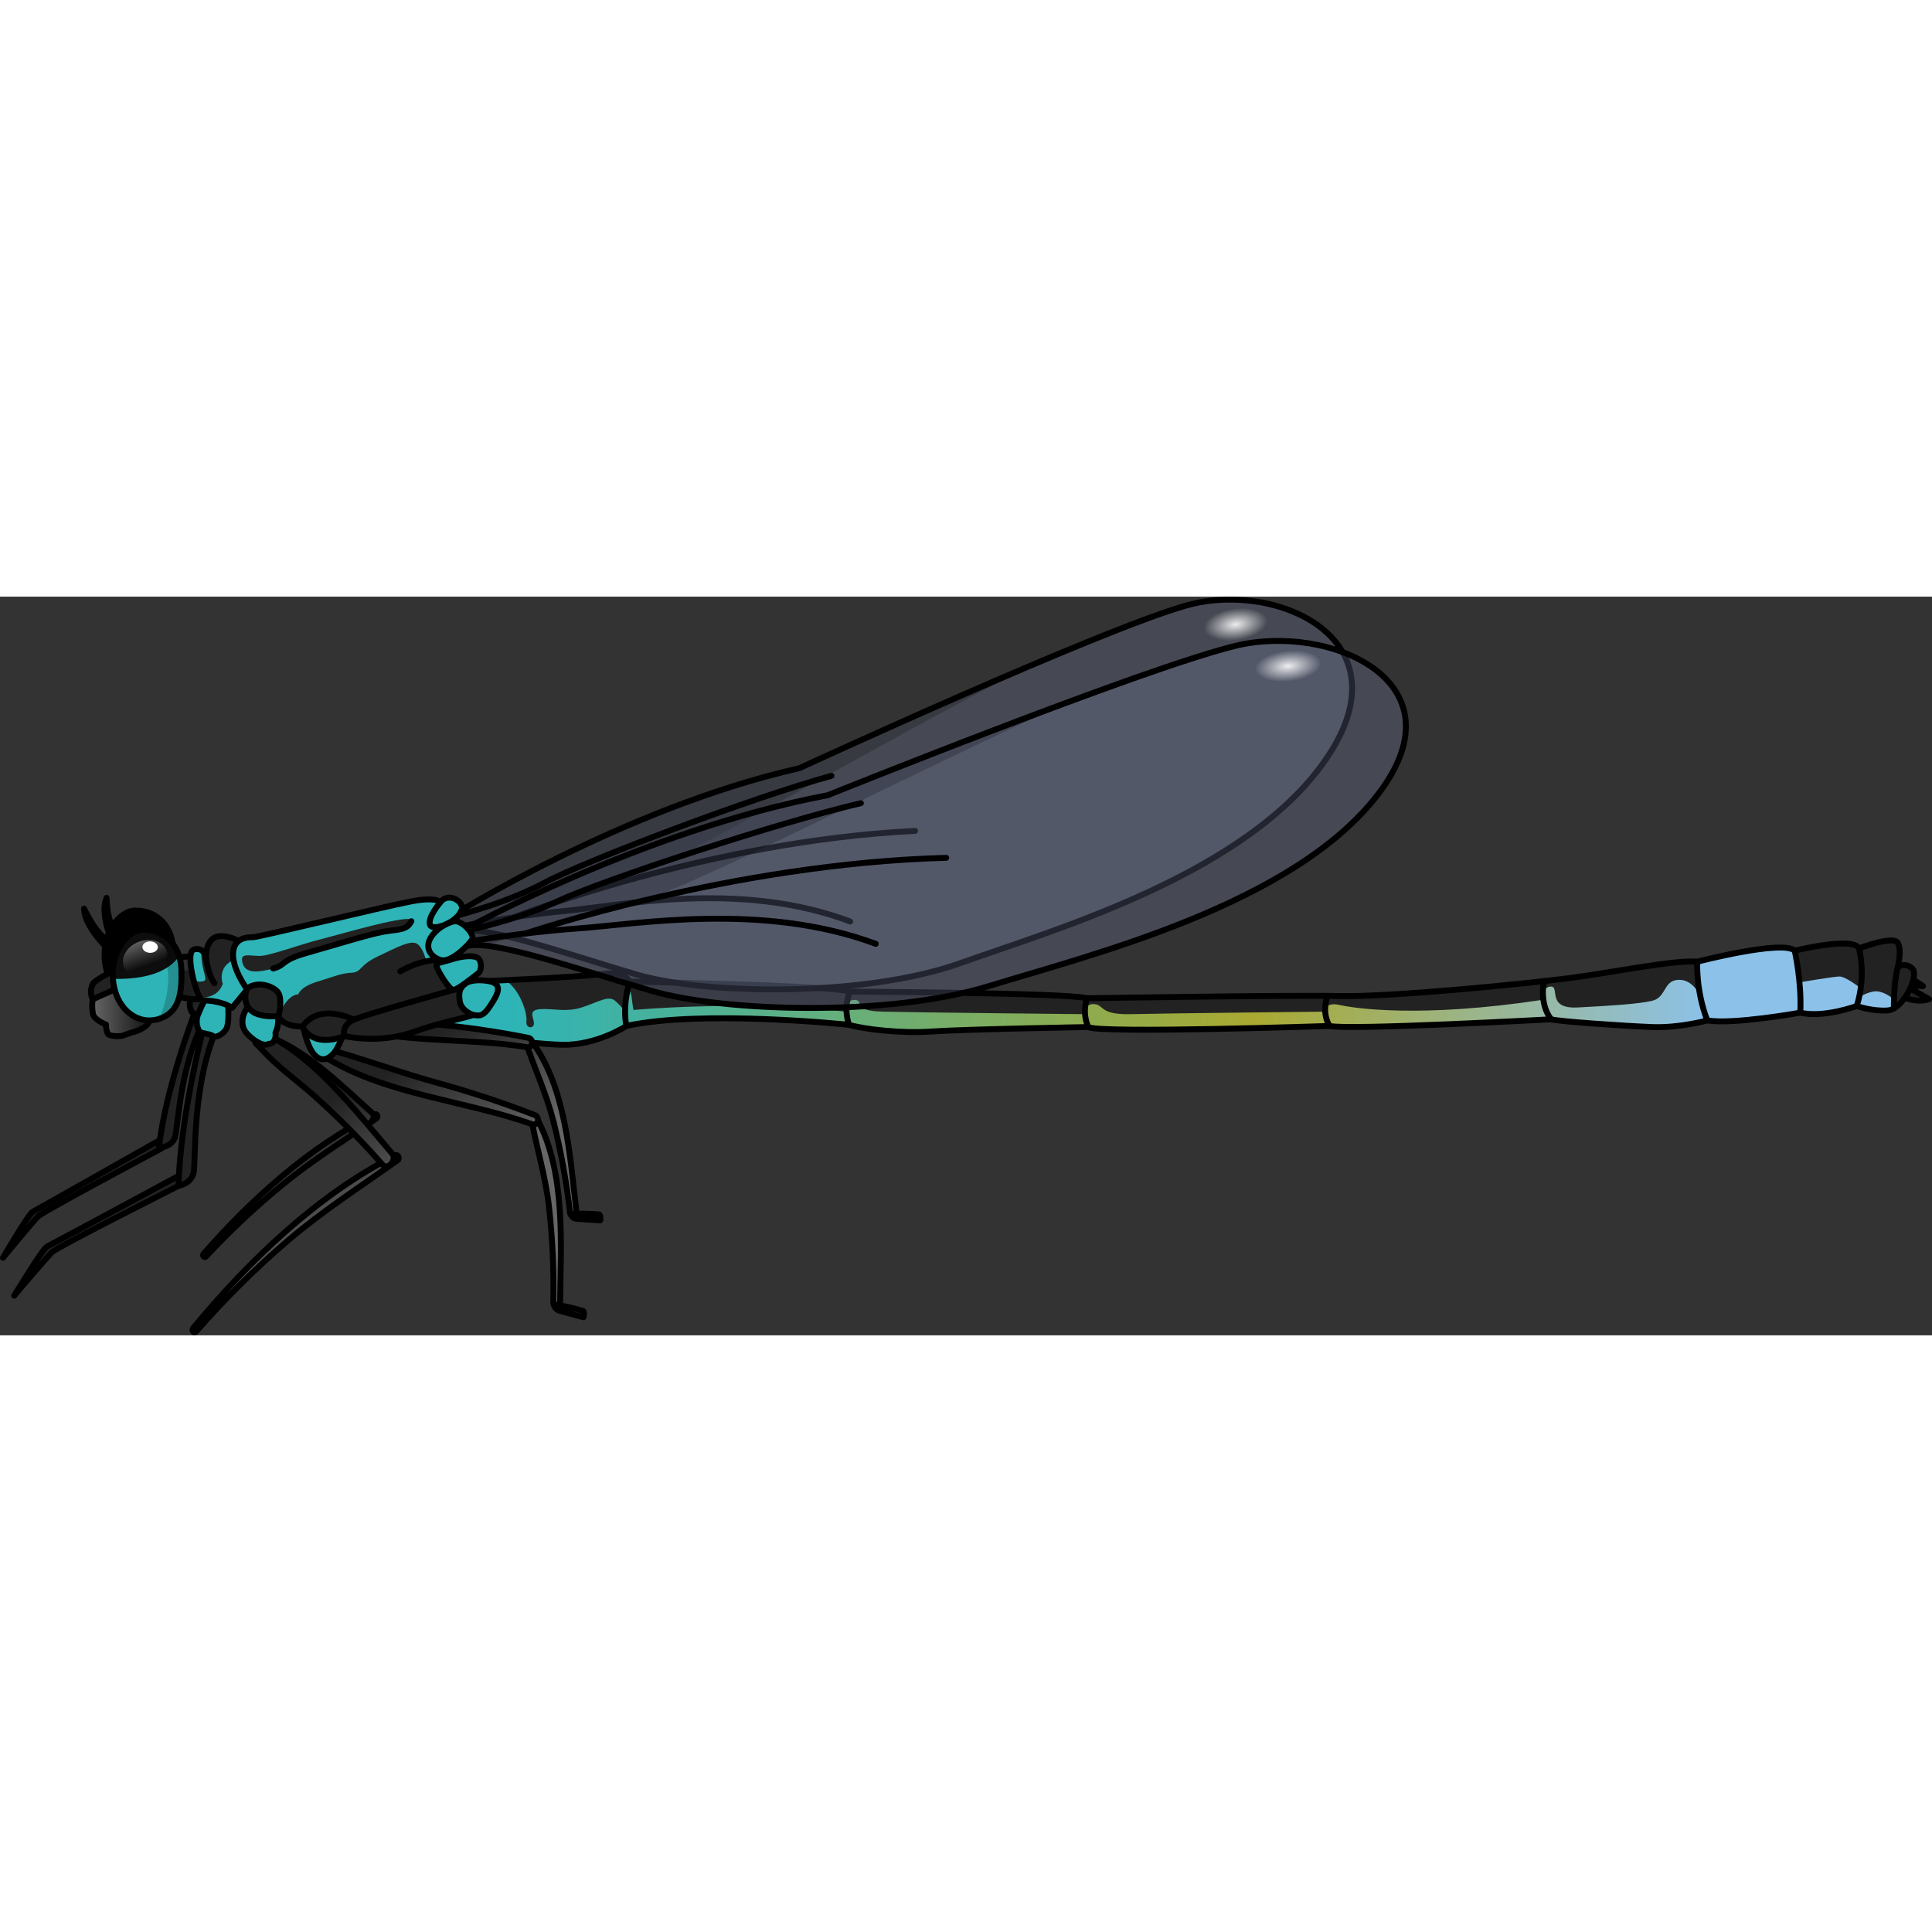 <?xml version="1.0" encoding="utf-8"?>
<!-- Created by: Science Figures, www.sciencefigures.org, Generator: Science Figures Editor -->
<svg version="1.1" id="Camada_1" xmlns="http://www.w3.org/2000/svg" xmlns:xlink="http://www.w3.org/1999/xlink" 
	 width="800px" height="800px" viewBox="0 0 326.815 124.954" enable-background="new 0 0 326.815 124.954"
	 xml:space="preserve">
<rect x="0" y="0" width="326.815" height="124.954" fill="#333333" stroke="none"/>
<g>
	<g>
		<path fill="#222222" stroke="#000000" stroke-linecap="round" stroke-linejoin="round" stroke-miterlimit="10" d="M319.87,66.762
			c0,0,3.662,2.344,6.445,1.318l-4.101-2.344l3.076,0.146c0,0-1.758-1.318-3.662-2.051C319.723,63.1,319.87,66.762,319.87,66.762z"
			/>
		<g>
			<path fill="#222222" d="M79.917,65.124c0,0,18.359-0.749,22.106-1.311c3.747-0.562,4.496,1.311,4.496,1.311
				s33.533,0.562,37.28,1.686c0,0,36.905,0.187,40.09,1.124c0,0,34.095-0.562,42.713-0.375c8.617,0.187,31.285-2.061,38.591-2.997
				c7.306-0.937,18.172-3.185,21.918-2.81c0,0,14.425-3.747,16.486-1.873c0,0,9.929-2.435,10.865-0.375c0,0,5.807-2.248,6.557-0.937
				c0.749,1.311,0,4.121,0,4.121s1.124-0.937,2.435,0.187c1.311,1.124-1.499,6.931-4.121,7.119
				c-2.623,0.187-5.245-0.749-5.245-0.749s-5.62,2.061-9.554,1.124c0,0-11.427,2.061-15.736,1.311c0,0-4.683,1.311-9.367,1.124
				c-4.683-0.187-15.736-0.937-17.048-1.311c0,0-34.47,1.873-37.467,1.124c0,0-38.779,1.311-40.839,0.187
				c0,0-21.169,0.375-26.414,0.749c-5.245,0.375-11.427-0.375-14.05-1.124c0,0-24.728-2.623-37.654,0.187
				c0,0-4.949,3.298-10.866,3.185c-5.917-0.113-25.074-2.721-25.074-2.721S71.112,68.496,79.917,65.124z"/>
			<linearGradient id="SVGID_1_" gradientUnits="userSpaceOnUse" x1="86.036" y1="67.58" x2="289.697" y2="67.58">
				<stop  offset="0" style="stop-color:#2EB4B7"/>
				<stop  offset="0.619" style="stop-color:#A9A931"/>
				<stop  offset="1" style="stop-color:#8CC2EA"/>
			</linearGradient>
			<path fill="url(#SVGID_1_)" d="M320.236,68.075c0,0-0.99-0.991-2.405-1.274c-1.415-0.283-3.396,0.99-3.396,0.99l0.142-1.698
				c0,0-2.405-1.839-3.396-1.839c-0.99,0-6.791,0.99-6.791,0.99c-0.148-1.555-0.489-3.686-0.781-5.369
				c-0.001,0-0.012,0.003-0.012,0.003c-2.061-1.873-16.486,1.873-16.486,1.873c-0.072-0.007-0.164-0.007-0.241-0.012
				c0.153,3.178,0.684,5.769,0.684,5.769s-1.132-2.83-3.679-2.688c-2.547,0.141-1.981,2.971-4.386,3.537
				c-2.405,0.566-7.216,0.849-12.592,1.132c-5.376,0.283-2.971-3.537-4.528-3.537c-1.556,0-1.556,2.264-1.556,2.264
				c-20.657,3.113-31.693,1.415-34.24,0.849c-2.547-0.566-2.405,1.132-2.405,1.132s-27.448,0.283-32.825,0.425
				c-5.377,0.141-4.528-1.556-6.226-1.698c-1.698-0.142-1.839,1.698-1.839,1.698s-28.439-0.283-33.957-0.425
				c-5.518-0.141-2.971-1.839-4.669-1.981c-1.698-0.141-1.556,1.981-1.556,1.981c-18.11-1.981-35.937-0.283-35.937-0.283
				s-0.142-0.707-0.283-1.981c-0.141-1.273-0.566-1.839-0.99-1.273c-0.425,0.566,0,3.679,0,3.679s-0.708-0.991-1.84-1.981
				c-1.132-0.99-2.971,0.283-5.659,1.132c-2.688,0.849-4.669,0.142-6.933,0.283c-2.264,0.142-1.132,1.415-1.132,2.405
				s-1.415,0.849-1.274-0.283c0.142-1.132-0.566-3.679-1.981-5.518c-0.425-0.552-0.953-1.058-1.494-1.503
				c-3.247,0.152-5.656,0.25-5.656,0.25c-7.097,2.718-9.182,6.22-9.725,7.478l-0.025,0.499c1.73,0.234,19.3,2.593,24.924,2.7
				c5.917,0.113,10.865-3.185,10.865-3.185c12.926-2.81,37.654-0.187,37.654-0.187c2.623,0.749,8.805,1.499,14.05,1.124
				c5.245-0.375,26.414-0.749,26.414-0.749c2.061,1.124,40.839-0.187,40.839-0.187c2.997,0.749,37.467-1.124,37.467-1.124
				c1.311,0.374,12.364,1.124,17.048,1.311c4.683,0.187,9.367-1.124,9.367-1.124c4.309,0.75,15.736-1.311,15.736-1.311
				c3.934,0.937,9.554-1.124,9.554-1.124s2.623,0.937,5.245,0.749c0.336-0.024,0.675-0.143,1.008-0.329L320.236,68.075z"/>
			<path fill="none" stroke="#000000" stroke-linecap="round" stroke-linejoin="round" d="M79.917,65.124
				c0,0,18.359-0.749,22.106-1.311c3.747-0.562,4.496,1.311,4.496,1.311s33.533,0.562,37.28,1.686c0,0,36.905,0.187,40.09,1.124
				c0,0,34.095-0.562,42.713-0.375c8.617,0.187,31.285-2.061,38.591-2.997c7.306-0.937,18.172-3.185,21.918-2.81
				c0,0,14.425-3.747,16.486-1.873c0,0,9.929-2.435,10.865-0.375c0,0,5.807-2.248,6.557-0.937c0.749,1.311,0,4.121,0,4.121
				s1.124-0.937,2.435,0.187c1.311,1.124-1.499,6.931-4.121,7.119c-2.623,0.187-5.245-0.749-5.245-0.749s-5.62,2.061-9.554,1.124
				c0,0-11.427,2.061-15.736,1.311c0,0-4.683,1.311-9.367,1.124c-4.683-0.187-15.736-0.937-17.048-1.311
				c0,0-34.47,1.873-37.467,1.124c0,0-38.779,1.311-40.839,0.187c0,0-21.169,0.375-26.414,0.749
				c-5.245,0.375-11.427-0.375-14.05-1.124c0,0-24.728-2.623-37.654,0.187c0,0-4.949,3.298-10.866,3.185
				c-5.917-0.113-25.074-2.721-25.074-2.721S71.112,68.496,79.917,65.124z"/>
			<path fill="none" stroke="#000000" stroke-linecap="round" stroke-linejoin="round" d="M106.518,65.124
				c0,0-1.272,3.771-0.562,7.493"/>
			<path fill="none" stroke="#000000" stroke-linecap="round" stroke-linejoin="round" d="M143.798,66.81
				c0,0-1.232,2.347-0.187,5.62"/>
			<path fill="none" stroke="#000000" stroke-linecap="round" stroke-linejoin="round" d="M183.888,67.934
				c0,0-0.929,2.185,0.187,4.871"/>
			<path fill="none" stroke="#000000" stroke-linecap="round" stroke-linejoin="round" d="M224.56,67.532
				c0,0-1.095,2.743,0.354,5.086"/>
			<path fill="none" stroke="#000000" stroke-linecap="round" stroke-linejoin="round" d="M261.175,65.036
				c0,0-0.872,3.734,1.206,6.458"/>
			<path fill="none" stroke="#000000" stroke-linecap="round" stroke-linejoin="round" d="M287.11,61.752
				c0,0-0.294,4.74,1.686,9.929"/>
			<path fill="none" stroke="#000000" stroke-linecap="round" stroke-linejoin="round" d="M303.595,59.879
				c0,0,1.216,5.37,0.937,10.491"/>
			<path fill="none" stroke="#000000" stroke-linecap="round" stroke-linejoin="round" d="M314.461,59.504
				c0,0,1.288,4.451-0.375,9.741"/>
			<path fill="none" stroke="#000000" stroke-linecap="round" stroke-linejoin="round" d="M321.018,62.689
				c-0.742,2.933-0.643,6.954-0.643,6.954"/>
		</g>
	</g>
	<g>
		<g>
			
				<linearGradient id="SVGID_00000083064023358421001270000010246155610897135505_" gradientUnits="userSpaceOnUse" x1="57.46" y1="112.387" x2="41.657" y2="88.267">
				<stop  offset="0.004" style="stop-color:#666666"/>
				<stop  offset="0.806" style="stop-color:#222222"/>
			</linearGradient>
			
				<path fill="url(#SVGID_00000083064023358421001270000010246155610897135505_)" stroke="#000000" stroke-linecap="round" stroke-linejoin="round" stroke-miterlimit="10" d="
				M63.33,87.6c-11.047,5.468-20.831,14.376-28.895,23.558c-0.255,0.293,0.143,0.759,0.419,0.461
				c4.116-4.437,8.54-8.579,13.235-12.399c4.97-4.03,10.339-7.385,15.612-10.975C64.034,87.966,63.758,87.326,63.33,87.6z"/>
			
				<linearGradient id="SVGID_00000178192216573351369370000011765827276449873562_" gradientUnits="userSpaceOnUse" x1="68.611" y1="105.081" x2="52.808" y2="80.962">
				<stop  offset="0.004" style="stop-color:#666666"/>
				<stop  offset="0.806" style="stop-color:#222222"/>
			</linearGradient>
			
				<path fill="url(#SVGID_00000178192216573351369370000011765827276449873562_)" stroke="#000000" stroke-linecap="round" stroke-linejoin="round" stroke-miterlimit="10" d="
				M62.947,87.331c0.8,0.72-0.477,2.345-1.248,1.655c-3.137-2.741-6.441-5.285-9.895-7.611c-2.74-1.855-5.855-3.372-8.373-5.619
				c-0.706-0.618,0.263-1.976,1.039-1.727C51.437,76.294,57.476,82.422,62.947,87.331z"/>
			
				<linearGradient id="SVGID_00000148641832239872764960000001149706661041027998_" gradientUnits="userSpaceOnUse" x1="66.453" y1="106.496" x2="50.65" y2="82.376">
				<stop  offset="0.004" style="stop-color:#666666"/>
				<stop  offset="0.806" style="stop-color:#222222"/>
			</linearGradient>
			
				<path fill="url(#SVGID_00000148641832239872764960000001149706661041027998_)" stroke="#000000" stroke-linecap="round" stroke-linejoin="round" stroke-miterlimit="10" d="
				M42.947,68.825c-1.336,0.794-2.472,2.781-1.639,4.255c0.441,0.757,2.756,2.175,3.603,1.466c0.244-0.006,0.472-0.128,0.614-0.329
				c0.292-0.362,0.393-0.843,0.275-1.292c0.191-0.469,0.276-0.977,0.247-1.482C46.069,69.872,44.761,67.746,42.947,68.825z"/>
		</g>
		<g>
			
				<linearGradient id="SVGID_00000127010522278387359510000010964864657159767223_" gradientUnits="userSpaceOnUse" x1="53.362" y1="114.591" x2="37.563" y2="90.477">
				<stop  offset="0.004" style="stop-color:#666666"/>
				<stop  offset="0.806" style="stop-color:#222222"/>
			</linearGradient>
			
				<path fill="url(#SVGID_00000127010522278387359510000010964864657159767223_)" stroke="#000000" stroke-linecap="round" stroke-linejoin="round" stroke-miterlimit="10" d="
				M66.837,94.522c-12.999,6.575-24.619,17.672-34.164,29.201c-0.311,0.375,0.155,0.988,0.478,0.615
				c4.862-5.569,10.081-10.743,15.623-15.488c5.871-4.981,12.218-9.082,18.452-13.489C67.691,95.09,67.369,94.255,66.837,94.522z"/>
			
				<linearGradient id="SVGID_00000181063359960619305420000006833779076956893375_" gradientUnits="userSpaceOnUse" x1="68.082" y1="104.947" x2="52.281" y2="80.83">
				<stop  offset="0.004" style="stop-color:#666666"/>
				<stop  offset="0.806" style="stop-color:#222222"/>
			</linearGradient>
			
				<path fill="url(#SVGID_00000181063359960619305420000006833779076956893375_)" stroke="#000000" stroke-linecap="round" stroke-linejoin="round" stroke-miterlimit="10" d="
				M66.345,94.22c0.867,1.009-0.743,2.892-1.622,1.885c-3.524-4.008-7.267-7.796-11.197-11.338c-3.16-2.864-6.706-5.247-9.551-8.538
				c-0.79-0.922,0.465-2.476,1.357-2.063C53.491,78.272,60.179,87.008,66.345,94.22z"/>
			<path fill="#2EB4B7" stroke="#000000" stroke-linecap="round" stroke-linejoin="round" stroke-miterlimit="10" d="M43.54,68.054
				c-1.64,0.781-3.157,3.092-2.268,5.113c0.43,1.041,3.118,3.223,4.172,2.474c0.297,0.029,0.579-0.088,0.769-0.316
				c0.342-0.418,0.482-0.987,0.382-1.556c0.271-0.565,0.425-1.192,0.453-1.843C47.175,69.922,45.764,67,43.54,68.054z"/>
		</g>
		<g>
			
				<linearGradient id="SVGID_00000123437657584098492430000017616914254371447171_" gradientUnits="userSpaceOnUse" x1="92.827" y1="89.213" x2="77.025" y2="65.095">
				<stop  offset="0.004" style="stop-color:#666666"/>
				<stop  offset="0.806" style="stop-color:#222222"/>
			</linearGradient>
			
				<path fill="url(#SVGID_00000123437657584098492430000017616914254371447171_)" stroke="#000000" stroke-linecap="round" stroke-linejoin="round" stroke-miterlimit="10" d="
				M97.53,104.199c0.091,0.75-1.046,0.82-1.1,0.021c-0.597-5.191-1.53-10.337-2.795-15.405c-1.182-4.641-3.153-8.881-4.683-13.381
				c-0.077-0.251,0.06-0.52,0.311-0.597c0.205-0.065,0.431,0.015,0.545,0.196C95.73,82.809,96.41,94.689,97.53,104.199z"/>
			
				<linearGradient id="SVGID_00000058584738893939322770000002973493099108960387_" gradientUnits="userSpaceOnUse" x1="90.115" y1="90.992" x2="74.315" y2="66.877">
				<stop  offset="0.004" style="stop-color:#666666"/>
				<stop  offset="0.806" style="stop-color:#222222"/>
			</linearGradient>
			
				<path fill="url(#SVGID_00000058584738893939322770000002973493099108960387_)" stroke="#000000" stroke-linecap="round" stroke-linejoin="round" stroke-miterlimit="10" d="
				M96.55,104.439c0,0,0.286,0.752,0.87,0.794l4.111,0.273c0,0,0.15-0.726-0.171-1.004C99.761,104.355,98.154,104.33,96.55,104.439z
				"/>
			
				<linearGradient id="SVGID_00000171717423867176290100000010567917162580122508_" gradientUnits="userSpaceOnUse" x1="85.988" y1="93.695" x2="70.186" y2="69.577">
				<stop  offset="0.004" style="stop-color:#666666"/>
				<stop  offset="0.806" style="stop-color:#222222"/>
			</linearGradient>
			
				<path fill="url(#SVGID_00000171717423867176290100000010567917162580122508_)" stroke="#000000" stroke-linecap="round" stroke-linejoin="round" stroke-miterlimit="10" d="
				M55.557,71.681c10.447,4.215,22.68,2.703,33.617,4.542c0.981,0.133,1.112-1.405,0.214-1.591
				c-5.526-1.11-11.111-1.903-16.728-2.377c-5.597-0.55-11.138-1.506-16.719-2.064c-0.434-0.027-0.806,0.301-0.832,0.732
				C55.088,71.245,55.265,71.546,55.557,71.681z"/>
			
				<linearGradient id="SVGID_00000021101920884691952600000001101923790426821769_" gradientUnits="userSpaceOnUse" x1="78.322" y1="98.717" x2="62.52" y2="74.599">
				<stop  offset="0.004" style="stop-color:#666666"/>
				<stop  offset="0.806" style="stop-color:#222222"/>
			</linearGradient>
			
				<path fill="url(#SVGID_00000021101920884691952600000001101923790426821769_)" stroke="#000000" stroke-linecap="round" stroke-linejoin="round" stroke-miterlimit="10" d="
				M53.913,64.225c-0.511-0.131-1.001,3.901-0.452,5.489c0.548,1.587,1.636,1.748,2.995,0.954c1.358-0.795,5.575-5.952,5.575-5.952
				L53.913,64.225z"/>
		</g>
		<g>
			
				<linearGradient id="SVGID_00000059295398266713023020000001299562082002493614_" gradientUnits="userSpaceOnUse" x1="31.947" y1="128.169" x2="16.145" y2="104.051">
				<stop  offset="0.004" style="stop-color:#666666"/>
				<stop  offset="0.806" style="stop-color:#222222"/>
			</linearGradient>
			
				<path fill="url(#SVGID_00000059295398266713023020000001299562082002493614_)" stroke="#000000" stroke-linecap="round" stroke-linejoin="round" stroke-miterlimit="10" d="
				M28.431,91.137c0,0-22.205,12.571-22.905,12.925c-0.702,0.353-5.026,7.773-5.026,7.773s5.098-6.173,5.957-7.012
				c0.859-0.844,20.646-11.377,20.646-11.377S28.676,92.572,28.431,91.137z"/>
			
				<linearGradient id="SVGID_00000013892301659367881200000009982509024924023454_" gradientUnits="userSpaceOnUse" x1="53.026" y1="114.361" x2="37.223" y2="90.242">
				<stop  offset="0.004" style="stop-color:#666666"/>
				<stop  offset="0.806" style="stop-color:#222222"/>
			</linearGradient>
			
				<path fill="url(#SVGID_00000013892301659367881200000009982509024924023454_)" stroke="#000000" stroke-linecap="round" stroke-linejoin="round" stroke-miterlimit="10" d="
				M33.587,68.635c0,0-5.517,13.91-6.706,24.591c0,0,2.172-0.081,2.723-1.797c0.551-1.712,0.816-13.786,6.244-22.059L33.587,68.635z
				"/>
			<g>
				
					<linearGradient id="SVGID_00000171694515274260088220000008057303227636458168_" gradientUnits="userSpaceOnUse" x1="61.559" y1="108.763" x2="45.759" y2="84.647">
					<stop  offset="0.004" style="stop-color:#666666"/>
					<stop  offset="0.806" style="stop-color:#222222"/>
				</linearGradient>
				
					<path fill="url(#SVGID_00000171694515274260088220000008057303227636458168_)" stroke="#000000" stroke-linecap="round" stroke-linejoin="round" stroke-miterlimit="10" d="
					M34.123,65.066c-0.685,0.911-1.295,1.866-1.828,2.857c-0.304,0.76-0.254,1.603,0.137,2.343c0.275,0.349,1.842,0.514,2.2,0.882
					c0.358,0.368,1.639,0,2.336-0.829c0.697-0.831,0.647-4.063,0.647-4.063L34.123,65.066z"/>
			</g>
		</g>
		<g>
			
				<linearGradient id="SVGID_00000092438502738020090250000014895151454110736564_" gradientUnits="userSpaceOnUse" x1="30.894" y1="128.857" x2="15.093" y2="104.74">
				<stop  offset="0.004" style="stop-color:#666666"/>
				<stop  offset="0.806" style="stop-color:#222222"/>
			</linearGradient>
			
				<path fill="url(#SVGID_00000092438502738020090250000014895151454110736564_)" stroke="#000000" stroke-linecap="round" stroke-linejoin="round" stroke-miterlimit="10" d="
				M31.692,97.186c0,0-23.022,12.414-23.746,12.757c-0.724,0.343-5.552,8.303-5.552,8.303s5.513-6.513,6.428-7.389
				c0.915-0.876,21.383-11.194,21.383-11.194S31.836,98.802,31.692,97.186z"/>
			
				<linearGradient id="SVGID_00000002382358429026144470000001193251354857326012_" gradientUnits="userSpaceOnUse" x1="52.485" y1="114.712" x2="36.684" y2="90.595">
				<stop  offset="0.004" style="stop-color:#666666"/>
				<stop  offset="0.806" style="stop-color:#222222"/>
			</linearGradient>
			
				<path fill="url(#SVGID_00000002382358429026144470000001193251354857326012_)" stroke="#000000" stroke-linecap="round" stroke-linejoin="round" stroke-miterlimit="10" d="
				M34.743,71.626c0,0-4.282,16.038-4.537,28.038c0,0,2.157-0.314,2.557-2.275c0.4-1.963-0.389-15.419,4.298-25.175L34.743,71.626z"
				/>
			<g>
				<path fill="#2EB4B7" stroke="#000000" stroke-linecap="round" stroke-linejoin="round" stroke-miterlimit="10" d="
					M34.967,67.602c-0.602,1.085-1.127,2.209-1.572,3.365c-0.236,0.876-0.114,1.809,0.342,2.592
					c0.304,0.361,1.879,0.383,2.268,0.756c0.389,0.374,1.634-0.168,2.256-1.163c0.621-0.996,0.291-4.583,0.291-4.583L34.967,67.602z
					"/>
			</g>
		</g>
		<g>
			
				<linearGradient id="SVGID_00000109009002638829546260000003000692950924302759_" gradientUnits="userSpaceOnUse" x1="86.296" y1="94.912" x2="70.494" y2="70.793">
				<stop  offset="0.004" style="stop-color:#666666"/>
				<stop  offset="0.806" style="stop-color:#222222"/>
			</linearGradient>
			
				<path fill="url(#SVGID_00000109009002638829546260000003000692950924302759_)" stroke="#000000" stroke-linecap="round" stroke-linejoin="round" stroke-miterlimit="10" d="
				M94.741,119.609c-0.011,0.791-1.148,0.573-1.143-0.209c0.114-5.437-0.133-10.875-0.739-16.279
				c-0.578-4.991-2.033-9.719-2.967-14.635c-0.111-0.628,0.664-0.727,0.932-0.223C95.811,97.495,94.844,109.793,94.741,119.609z"/>
			
				<linearGradient id="SVGID_00000142135256982483760760000006412073396283053218_" gradientUnits="userSpaceOnUse" x1="81.53" y1="98.033" x2="65.728" y2="73.915">
				<stop  offset="0.004" style="stop-color:#666666"/>
				<stop  offset="0.806" style="stop-color:#222222"/>
			</linearGradient>
			
				<path fill="url(#SVGID_00000142135256982483760760000006412073396283053218_)" stroke="#000000" stroke-linecap="round" stroke-linejoin="round" stroke-miterlimit="10" d="
				M93.682,119.719c0.087,0.463,0.399,0.851,0.834,1.033l4.178,1.145c0,0,0.252-0.708-0.036-1.053
				C97.032,120.336,95.368,119.961,93.682,119.719z"/>
			
				<linearGradient id="SVGID_00000077302833947004782890000002388604282482797996_" gradientUnits="userSpaceOnUse" x1="82.461" y1="97.425" x2="66.659" y2="73.307">
				<stop  offset="0.004" style="stop-color:#666666"/>
				<stop  offset="0.806" style="stop-color:#222222"/>
			</linearGradient>
			
				<path fill="url(#SVGID_00000077302833947004782890000002388604282482797996_)" stroke="#000000" stroke-linecap="round" stroke-linejoin="round" stroke-miterlimit="10" d="
				M55.287,78.074c10.312,6.242,23.482,7.162,34.716,11.164c0.991,0.361,1.438-1.112,0.457-1.547
				c-5.648-2.194-11.408-4.086-17.256-5.668c-5.807-1.637-11.49-3.726-17.296-5.362c-0.421-0.1-0.844,0.163-0.942,0.586
				C54.893,77.561,55.02,77.889,55.287,78.074z"/>
			<path fill="#2EB4B7" stroke="#000000" stroke-linecap="round" stroke-linejoin="round" stroke-miterlimit="10" d="M51.498,72.12
				c-0.555,0.076,0.465,3.998,1.61,5.289c1.149,1.292,2.297,1.009,3.38-0.207c1.079-1.219,3.39-7.581,3.39-7.581L51.498,72.12z"/>
		</g>
	</g>
	<g>
		<path stroke="#000000" stroke-linecap="round" stroke-linejoin="round" d="M22.798,53.096c-2.392,0.025-5.587,3.582-5.051,8.59
			c0.537,5.009,4.257,7.595,7.755,6.502c3.497-1.095,3.91-4.389,3.802-8.403C29.202,56.042,26.831,53.054,22.798,53.096z"/>
		
			<linearGradient id="SVGID_00000069368529981528874980000017072941793182029473_" gradientUnits="userSpaceOnUse" x1="12.905" y1="1.249" x2="-37.833" y2="24.652" gradientTransform="matrix(1 0.021 -0.021 1 53.999 43.531)">
			<stop  offset="0.004" style="stop-color:#666666"/>
			<stop  offset="0.806" style="stop-color:#222222"/>
		</linearGradient>
		
			<path fill="url(#SVGID_00000069368529981528874980000017072941793182029473_)" stroke="#000000" stroke-linecap="round" stroke-linejoin="round" stroke-miterlimit="10" d="
			M19.018,63.46c-1.135,0.447-2.2,1.055-3.159,1.809c-0.562,0.838-0.634,1.912-0.188,2.816c0.521,0.708,3.373,0.254,3.805,0.082
			c0.451-0.267,0.877-0.575,1.274-0.917l-1.408-3.889"/>
		
			<linearGradient id="SVGID_00000014617435430641065360000007732329533310142390_" gradientUnits="userSpaceOnUse" x1="-26.38" y1="21.218" x2="-14.784" y2="21.218" gradientTransform="matrix(1 0.021 -0.021 1 53.999 43.531)">
			<stop  offset="0" style="stop-color:#222222"/>
			<stop  offset="1" style="stop-color:#444444"/>
		</linearGradient>
		<path fill="url(#SVGID_00000014617435430641065360000007732329533310142390_)" d="M34.209,60.54
			c-1.989,0.348-2.274,0.293-3.44,0.427c-2.494,0.291-3.677,1.876-3.588,3.257c0.015,1.191,0.945,2.34,2.568,3.171
			c1.672,0.817,4.114,0.943,5.971,0.31c0,0,3.207-0.993,3.029-2.894C38.57,62.913,37.035,60.515,34.209,60.54z"/>
		
			<linearGradient id="SVGID_00000091703667943869393860000017598049994693314490_" gradientUnits="userSpaceOnUse" x1="14.839" y1="5.427" x2="-35.905" y2="28.833" gradientTransform="matrix(1 0.021 -0.021 1 53.999 43.531)">
			<stop  offset="0" style="stop-color:#222222"/>
			<stop  offset="1" style="stop-color:#444444"/>
		</linearGradient>
		<path fill="url(#SVGID_00000091703667943869393860000017598049994693314490_)" d="M15.67,68.118
			c-0.117,0.855-0.093,1.726,0.074,2.575c0.302,0.929,2.194,1.698,2.194,1.698c-0.026,0.544,0.08,1.087,0.309,1.582
			c0.334,0.425,1.976,0.406,2.331,0.329c0.355-0.078,1.717-0.576,1.717-0.576S25,73.11,25.3,71.646
			c0.299-1.462-1.191-4.518-1.191-4.518l-3.123-1.397L15.67,68.118z"/>
		
			<linearGradient id="SVGID_00000082367837097492641170000003288593523620360605_" gradientUnits="userSpaceOnUse" x1="15.597" y1="70.039" x2="25.34" y2="70.039">
			<stop  offset="0.004" style="stop-color:#666666"/>
			<stop  offset="0.806" style="stop-color:#222222"/>
		</linearGradient>
		
			<path fill="url(#SVGID_00000082367837097492641170000003288593523620360605_)" stroke="#000000" stroke-linecap="round" stroke-linejoin="round" stroke-miterlimit="10" d="
			M15.67,68.118c-0.117,0.855-0.093,1.726,0.074,2.575c0.302,0.929,2.194,1.698,2.194,1.698c-0.026,0.544,0.08,1.087,0.309,1.582
			c0.334,0.425,1.976,0.406,2.331,0.329c0.355-0.078,1.717-0.576,1.717-0.576S25,73.11,25.3,71.646
			c0.299-1.462-1.191-4.518-1.191-4.518l-3.123-1.397L15.67,68.118z"/>
		<path opacity="0.4" enable-background="new    " d="M38.709,65.145c-1.475-0.538-2.773-1.22-3.805-2.024
			c-2.734,0.324-5.472,0.123-6.985-0.824c-0.528,0.585-0.779,1.277-0.737,1.927c0.015,1.191,0.945,2.34,2.568,3.171
			c1.672,0.817,4.114,0.943,5.971,0.31C35.72,67.705,38.506,66.821,38.709,65.145z"/>
		<path fill="none" stroke="#000000" stroke-linecap="round" stroke-linejoin="round" d="M34.209,60.54
			c-1.989,0.348-2.274,0.293-3.44,0.427c-2.494,0.291-3.677,1.876-3.588,3.257c0.015,1.191,0.945,2.34,2.568,3.171
			c1.672,0.817,4.114,0.943,5.971,0.31c0,0,3.207-0.993,3.029-2.894C38.57,62.913,37.035,60.515,34.209,60.54z"/>
		<path fill="none" stroke="#000000" stroke-linecap="round" stroke-linejoin="round" d="M19.813,59.863
			c-0.394-0.666-0.737-1.362-1.028-2.08c-0.311-0.719-0.564-1.465-0.757-2.225c-0.186-0.758-0.302-1.533-0.348-2.313
			c-0.057-0.782,0.059-1.567,0.339-2.298c0.069,0.783,0.096,1.513,0.199,2.246c0.118,0.734,0.304,1.455,0.555,2.155
			c0.486,1.364,1.142,2.661,1.955,3.859L19.813,59.863z"/>
		<path fill="none" stroke="#000000" stroke-linecap="round" stroke-linejoin="round" d="M19.789,60.968L19.789,60.968l-0.094-0.098
			l-0.231-0.209l-0.473-0.418c-0.316-0.295-0.642-0.581-0.936-0.887c-0.621-0.604-1.198-1.251-1.728-1.936
			c-0.532-0.682-1.001-1.409-1.401-2.174c-0.421-0.762-0.664-1.61-0.709-2.481c0.352,0.745,0.745,1.469,1.176,2.169
			c0.431,0.729,0.93,1.414,1.49,2.048c0.563,0.61,1.16,1.188,1.786,1.733l0.948,0.814l0.495,0.406l0.253,0.208l0.126,0.111
			c0.081,0.069,0.151,0.151,0.209,0.24L19.789,60.968z"/>
		<path fill="#0D0D0D" d="M24.177,56.342c-2.392,0.035-5.588,3.58-5.05,8.589c0.536,5.008,4.256,7.597,7.753,6.502
			c3.498-1.095,3.911-4.389,3.804-8.401C30.548,59.287,28.156,56.298,24.177,56.342z"/>
		<path fill="#2EB4B7" d="M19.109,64.653c0.007,0.093,0.007,0.183,0.017,0.278c0.537,5.008,4.256,7.597,7.753,6.502
			c3.498-1.095,3.911-4.389,3.804-8.4c-0.028-0.787-0.162-1.538-0.384-2.237C27.889,64.38,22.378,64.723,19.109,64.653z"/>
		<path opacity="0.2" d="M30.684,63.033c-0.11-3.052-1.72-5.601-4.464-6.417c1.512,2.515,3.789,7.986,0.67,14.814
			C30.378,70.332,30.791,67.041,30.684,63.033z"/>
		<path fill="none" stroke="#000000" stroke-linecap="round" stroke-linejoin="round" d="M24.177,56.342
			c-2.392,0.035-5.588,3.58-5.05,8.589c0.536,5.008,4.256,7.597,7.753,6.502c3.498-1.095,3.911-4.389,3.804-8.401
			C30.548,59.287,28.156,56.298,24.177,56.342z"/>
		
			<linearGradient id="SVGID_00000111190093832818999580000015066456301987085465_" gradientUnits="userSpaceOnUse" x1="79.712" y1="-351.371" x2="79.712" y2="-364.067" gradientTransform="matrix(0.94 -0.341 -0.341 -0.94 -174.112 -252.645)">
			<stop  offset="0" style="stop-color:#FFFFFF"/>
			<stop  offset="1" style="stop-color:#FFFFFF;stop-opacity:0"/>
		</linearGradient>
		<path fill="url(#SVGID_00000111190093832818999580000015066456301987085465_)" d="M23.538,58.359
			c2.005-0.727,4.094-0.038,4.667,1.539c0.573,1.578-0.589,3.446-2.594,4.174c-2.005,0.727-4.094,0.039-4.667-1.539
			C20.372,60.954,21.533,59.087,23.538,58.359z"/>
		<path fill="#FFFFFF" d="M25.416,58.317c0.722,0.016,1.299,0.461,1.288,0.994c-0.011,0.533-0.606,0.951-1.329,0.935
			c-0.721-0.015-1.298-0.457-1.287-0.99C24.1,58.723,24.695,58.303,25.416,58.317z"/>
	</g>
	<g>
		<path fill="#222222" d="M41.877,59.014c0,0-2.996-1.933-5.025-1.546c-2.029,0.387-2.029,3.382-2.029,3.382
			s-0.483-1.643-2.029-1.16c-1.546,0.483,0.29,7.538,1.353,8.601c0,0,2.996-0.097,5.122,1.256l4.059-4.929L41.877,59.014z"/>
		<path fill="#2EB4B7" d="M34.101,59.838c-0.31-0.213-0.736-0.327-1.308-0.148c-0.923,0.288-0.638,2.914-0.035,5.213
			c0.688,0.279,1.569,0.298,1.902,0.006C35.063,64.557,33.858,62.511,34.101,59.838z"/>
		<path fill="#2EB4B7" d="M33.844,67.858c0.104,0.182,0.207,0.338,0.302,0.433c0,0,2.996-0.097,5.122,1.256l4.059-4.929
			l-0.983-3.801c-6.256,0.477-4.665,4.657-4.665,4.657C37.063,67.394,35.264,67.831,33.844,67.858z"/>
		<path fill="none" stroke="#000000" stroke-linecap="round" stroke-linejoin="round" d="M41.877,59.014
			c0,0-2.996-1.933-5.025-1.546c-2.029,0.387-2.029,3.382-2.029,3.382s-0.483-1.643-2.029-1.16c-1.546,0.483,0.29,7.538,1.353,8.601
			c0,0,2.996-0.097,5.122,1.256l4.059-4.929L41.877,59.014z"/>
		<path fill="none" stroke="#000000" stroke-linecap="round" stroke-linejoin="round" d="M34.823,60.85c0,0,0.29,2.996,1.45,4.542"
			/>
	</g>
	<g>
		<g>
			<path opacity="0.3" fill="#717E9F" enable-background="new    " d="M76.038,54.255c0,0,29.161-18.457,59.203-25.247
				c0,0,50.362-23.223,65.399-27.507c15.037-4.284,37.184,5.373,24.111,25.32c-13.074,19.947-46.12,29.392-62.304,35.169
				c-16.184,5.777-43.121,5.382-54.909,1.886c-11.788-3.496-26.288-8.602-30.101-7.224L76.038,54.255z"/>
			
				<radialGradient id="SVGID_00000011015435911425236590000004617605516048182170_" cx="429.721" cy="235.592" r="6.233" gradientTransform="matrix(0.99 -0.139 0.069 0.495 -232.659 -52.191)" gradientUnits="userSpaceOnUse">
				<stop  offset="0" style="stop-color:#FFFFFF;stop-opacity:0.9"/>
				<stop  offset="0.869" style="stop-color:#FFFFFF;stop-opacity:0"/>
			</radialGradient>
			<path fill="url(#SVGID_00000011015435911425236590000004617605516048182170_)" d="M217.335,3.903
				c0.238,1.807-3.198,3.749-7.673,4.336c-4.475,0.588-8.295-0.403-8.533-2.21c-0.237-1.809,3.198-3.751,7.673-4.339
				C213.279,1.104,217.098,2.095,217.335,3.903z"/>
			<path opacity="0.2" enable-background="new    " d="M174.689,11.513c-18.801,7.974-39.449,17.495-39.449,17.495
				c-30.042,6.791-59.203,25.247-59.203,25.247l1.397,2.396c0.647-0.234,1.607-0.278,2.802-0.178c6.229-1.96,16.285-5.178,25-8.214
				C115.801,44.58,147.469,25.382,174.689,11.513z"/>
			<path fill="none" stroke="#000000" stroke-linecap="round" stroke-linejoin="round" d="M76.038,54.255
				c0,0,29.161-18.457,59.203-25.247c0,0,50.362-23.223,65.399-27.507c15.037-4.284,37.184,5.373,24.111,25.32
				c-13.074,19.947-46.12,29.392-62.304,35.169c-16.184,5.777-43.121,5.382-54.909,1.886c-11.788-3.496-26.288-8.602-30.101-7.224
				L76.038,54.255z"/>
			<path fill="none" stroke="#000000" stroke-linecap="round" stroke-linejoin="round" d="M76.038,54.255
				c0,0,9.027-2.092,16.063-5.864c7.035-3.772,35.463-14.525,48.55-18.085"/>
			<path fill="none" stroke="#000000" stroke-linecap="round" stroke-linejoin="round" d="M77.032,55.959
				c0,0,8.957-1.875,18.359-2.772c9.402-0.897,29.791-5.283,48.423,1.76"/>
			<path fill="none" stroke="#000000" stroke-linecap="round" stroke-linejoin="round" d="M86.896,54.238
				c0,0,32.963-12.932,67.894-14.611"/>
		</g>
		<g>
			<path opacity="0.3" fill="#717E9F" enable-background="new    " d="M77.586,56.789c0,0,30.951-17.23,62.451-23.207
				c0,0,53.18-21.423,68.975-25.267c15.794-3.844,38.554,5.874,24.308,24.841c-14.245,18.967-48.958,27.444-65.995,32.705
				c-17.037,5.261-45.076,4.374-57.242,0.785c-12.166-3.589-27.104-8.779-31.119-7.524L77.586,56.789z"/>
			
				<radialGradient id="SVGID_00000041256428895886729450000016921200834702136724_" cx="267.822" cy="54.873" r="6.232" gradientTransform="matrix(1.036 -0.115 0.056 0.478 -62.65 16.311)" gradientUnits="userSpaceOnUse">
				<stop  offset="0" style="stop-color:#FFFFFF;stop-opacity:0.9"/>
				<stop  offset="0.869" style="stop-color:#FFFFFF;stop-opacity:0"/>
			</radialGradient>
			<path fill="url(#SVGID_00000041256428895886729450000016921200834702136724_)" d="M226.324,10.944
				c0.19,1.745-3.449,3.551-8.127,4.032c-4.679,0.482-8.626-0.544-8.816-2.289c-0.19-1.747,3.449-3.553,8.128-4.035
				C222.187,8.171,226.134,9.197,226.324,10.944z"/>
			<path opacity="0.2" enable-background="new    " d="M181.672,17.473c-19.831,7.328-41.635,16.11-41.635,16.11
				c-31.5,5.977-62.451,23.207-62.451,23.207l1.379,2.334c0.681-0.213,1.682-0.237,2.924-0.118
				c6.549-1.771,17.123-4.682,26.294-7.442C119.301,48.217,152.887,30.32,181.672,17.473z"/>
			<path fill="none" stroke="#000000" stroke-linecap="round" stroke-linejoin="round" d="M77.586,56.789
				c0,0,30.951-17.23,62.451-23.207c0,0,53.18-21.423,68.975-25.267c15.794-3.844,38.554,5.874,24.308,24.841
				c-14.245,18.967-48.958,27.444-65.995,32.705c-17.037,5.261-45.076,4.374-57.242,0.785c-12.166-3.589-27.104-8.779-31.119-7.524
				L77.586,56.789z"/>
			<path fill="none" stroke="#000000" stroke-linecap="round" stroke-linejoin="round" d="M77.586,56.789
				c0,0,9.467-1.845,16.913-5.347c7.446-3.501,37.39-13.325,51.131-16.508"/>
			<path fill="none" stroke="#000000" stroke-linecap="round" stroke-linejoin="round" d="M78.567,58.449
				c0,0,9.387-1.638,19.206-2.325c9.819-0.687,31.191-4.529,50.372,2.604"/>
			<path fill="none" stroke="#000000" stroke-linecap="round" stroke-linejoin="round" d="M88.894,56.977
				c0,0,34.736-11.837,71.167-12.799"/>
		</g>
	</g>
	<g>
		<path fill="#222222" d="M74.463,51.74c0,0-0.356-1.067-4.98-0.178c-4.624,0.889-25.788,6.047-26.677,6.047
			c-0.889,0-3.201,0-3.379,2.668c-0.178,2.668,2.312,6.047,2.312,6.047s-1.956,5.158,5.335,4.624c0,0,0.533,1.778,4.09,1.778
			c0,0,1.423,3.735,7.114,1.601c0,0,5.691,1.423,11.738-0.711c6.047-2.134,9.426-2.312,11.204-3.379L74.463,51.74z"/>
		<path fill="#2EB4B7" d="M74.463,51.74c0,0-0.356-1.067-4.98-0.178c-4.624,0.889-25.788,6.047-26.677,6.047
			c-0.889,0-3.201,0-3.379,2.668c-0.178,2.667,2.312,6.047,2.312,6.047l0,0l0,0c1.854-1.48,4.77-0.374,5.388,0.774
			c0.618,1.148,0.088,3.621-0.052,3.85c0,0,1.345-3.595,3.391-3.684c0,0,0.267-1.245,3.201-2.134
			c2.935-0.889,4.001-1.423,5.78-1.512c1.778-0.089,1.245-1.245,4.446-2.757c3.201-1.512,5.602-2.846,6.669-2.134
			c1.067,0.711,1.512,2.846,1.512,2.846s2.34-0.43,4.327-0.215l1.412-0.447L74.463,51.74z M69.585,54.903
			c-0.8,1.6-2.223,1.334-4.713,1.778c-2.49,0.445-8.181,2.223-12.894,3.557c-4.713,1.334-3.468,2.045-5.78,2.668
			c-2.312,0.622-4.624,0.978-5.158-0.889c-0.534-1.867,0.978-1.245,2.935-1.245c1.601,0,6.847-1.956,10.049-2.757
			C57.224,57.215,70.385,53.302,69.585,54.903z"/>
		<path fill="none" stroke="#000000" stroke-linecap="round" stroke-linejoin="round" d="M74.463,51.74c0,0-0.356-1.067-4.98-0.178
			c-4.624,0.889-25.788,6.047-26.677,6.047c-0.889,0-3.201,0-3.379,2.668c-0.178,2.668,2.312,6.047,2.312,6.047
			s-1.956,5.158,5.335,4.624c0,0,0.533,1.778,4.09,1.778c0,0,1.423,3.735,7.114,1.601c0,0,5.691,1.423,11.738-0.711
			c6.047-2.134,9.426-2.312,11.204-3.379L74.463,51.74z"/>
		<path fill="none" stroke="#000000" stroke-linecap="round" stroke-linejoin="round" d="M58.279,74.327c0,0-0.643-1.798,1.564-2.77
			c2.208-0.971,16.867-5.034,16.867-5.034"/>
		<path fill="none" stroke="#000000" stroke-linecap="round" stroke-linejoin="round" d="M59.844,71.557
			c0,0-5.744-3.004-8.678,1.169"/>
		<path fill="none" stroke="#000000" stroke-linecap="round" stroke-linejoin="round" d="M67.703,63.389
			c0,0,3.359-2.073,6.845-1.919"/>
		<path fill="none" stroke="#000000" stroke-linecap="round" stroke-linejoin="round" d="M69.585,54.903
			c-0.8,1.6-2.223,1.334-4.713,1.778c-2.49,0.445-8.181,2.223-12.894,3.557c-4.713,1.334-3.468,2.045-5.78,2.668"/>
		<path fill="none" stroke="#000000" stroke-linecap="round" stroke-linejoin="round" d="M47.075,70.948
			c0.141-0.23,0.671-2.702,0.052-3.85c-0.618-1.148-3.534-2.254-5.388-0.774"/>
	</g>
	<g>
		<path fill="#2EB4B7" stroke="#000000" stroke-linecap="round" stroke-linejoin="round" stroke-miterlimit="10" d="M74.463,51.74
			c0,0-2.092,2.413-1.743,3.719c0.348,1.306,4.874-0.416,5.4-2.613C78.454,51.45,75.684,49.937,74.463,51.74z"/>
		<path fill="#2EB4B7" stroke="#000000" stroke-linecap="round" stroke-linejoin="round" stroke-miterlimit="10" d="M76.726,54.937
			c0,0-2.264,0.522-3.658,2.439c-1.394,1.916-0.261,3.571,1.48,4.093c1.742,0.523,4.79-2.613,5.313-3.484
			C80.384,57.115,78.032,54.589,76.726,54.937z"/>
		<path fill="#2EB4B7" stroke="#000000" stroke-linecap="round" stroke-linejoin="round" stroke-miterlimit="10" d="M80.95,61.225
			c-0.693-0.63-2.561-0.486-4.548,0.132c-1.987,0.618-2.738,0.53-2.517,1.28c0.221,0.751,2.119,3.93,2.826,3.885
			c0.706-0.044,3.532-2.296,4.195-2.826C81.568,63.168,81.435,61.667,80.95,61.225z"/>
		<path fill="#2EB4B7" stroke="#000000" stroke-linecap="round" stroke-linejoin="round" stroke-miterlimit="10" d="M82.981,65.111
			c-0.807-0.206-3.047-0.486-4.195,0.309c-1.148,0.795-1.192,1.634-1.015,3.003s1.766,2.296,2.605,2.384
			c0.839,0.088,1.413,0.132,2.517-1.545C83.996,67.583,85.232,65.685,82.981,65.111z"/>
	</g>
</g>
</svg>